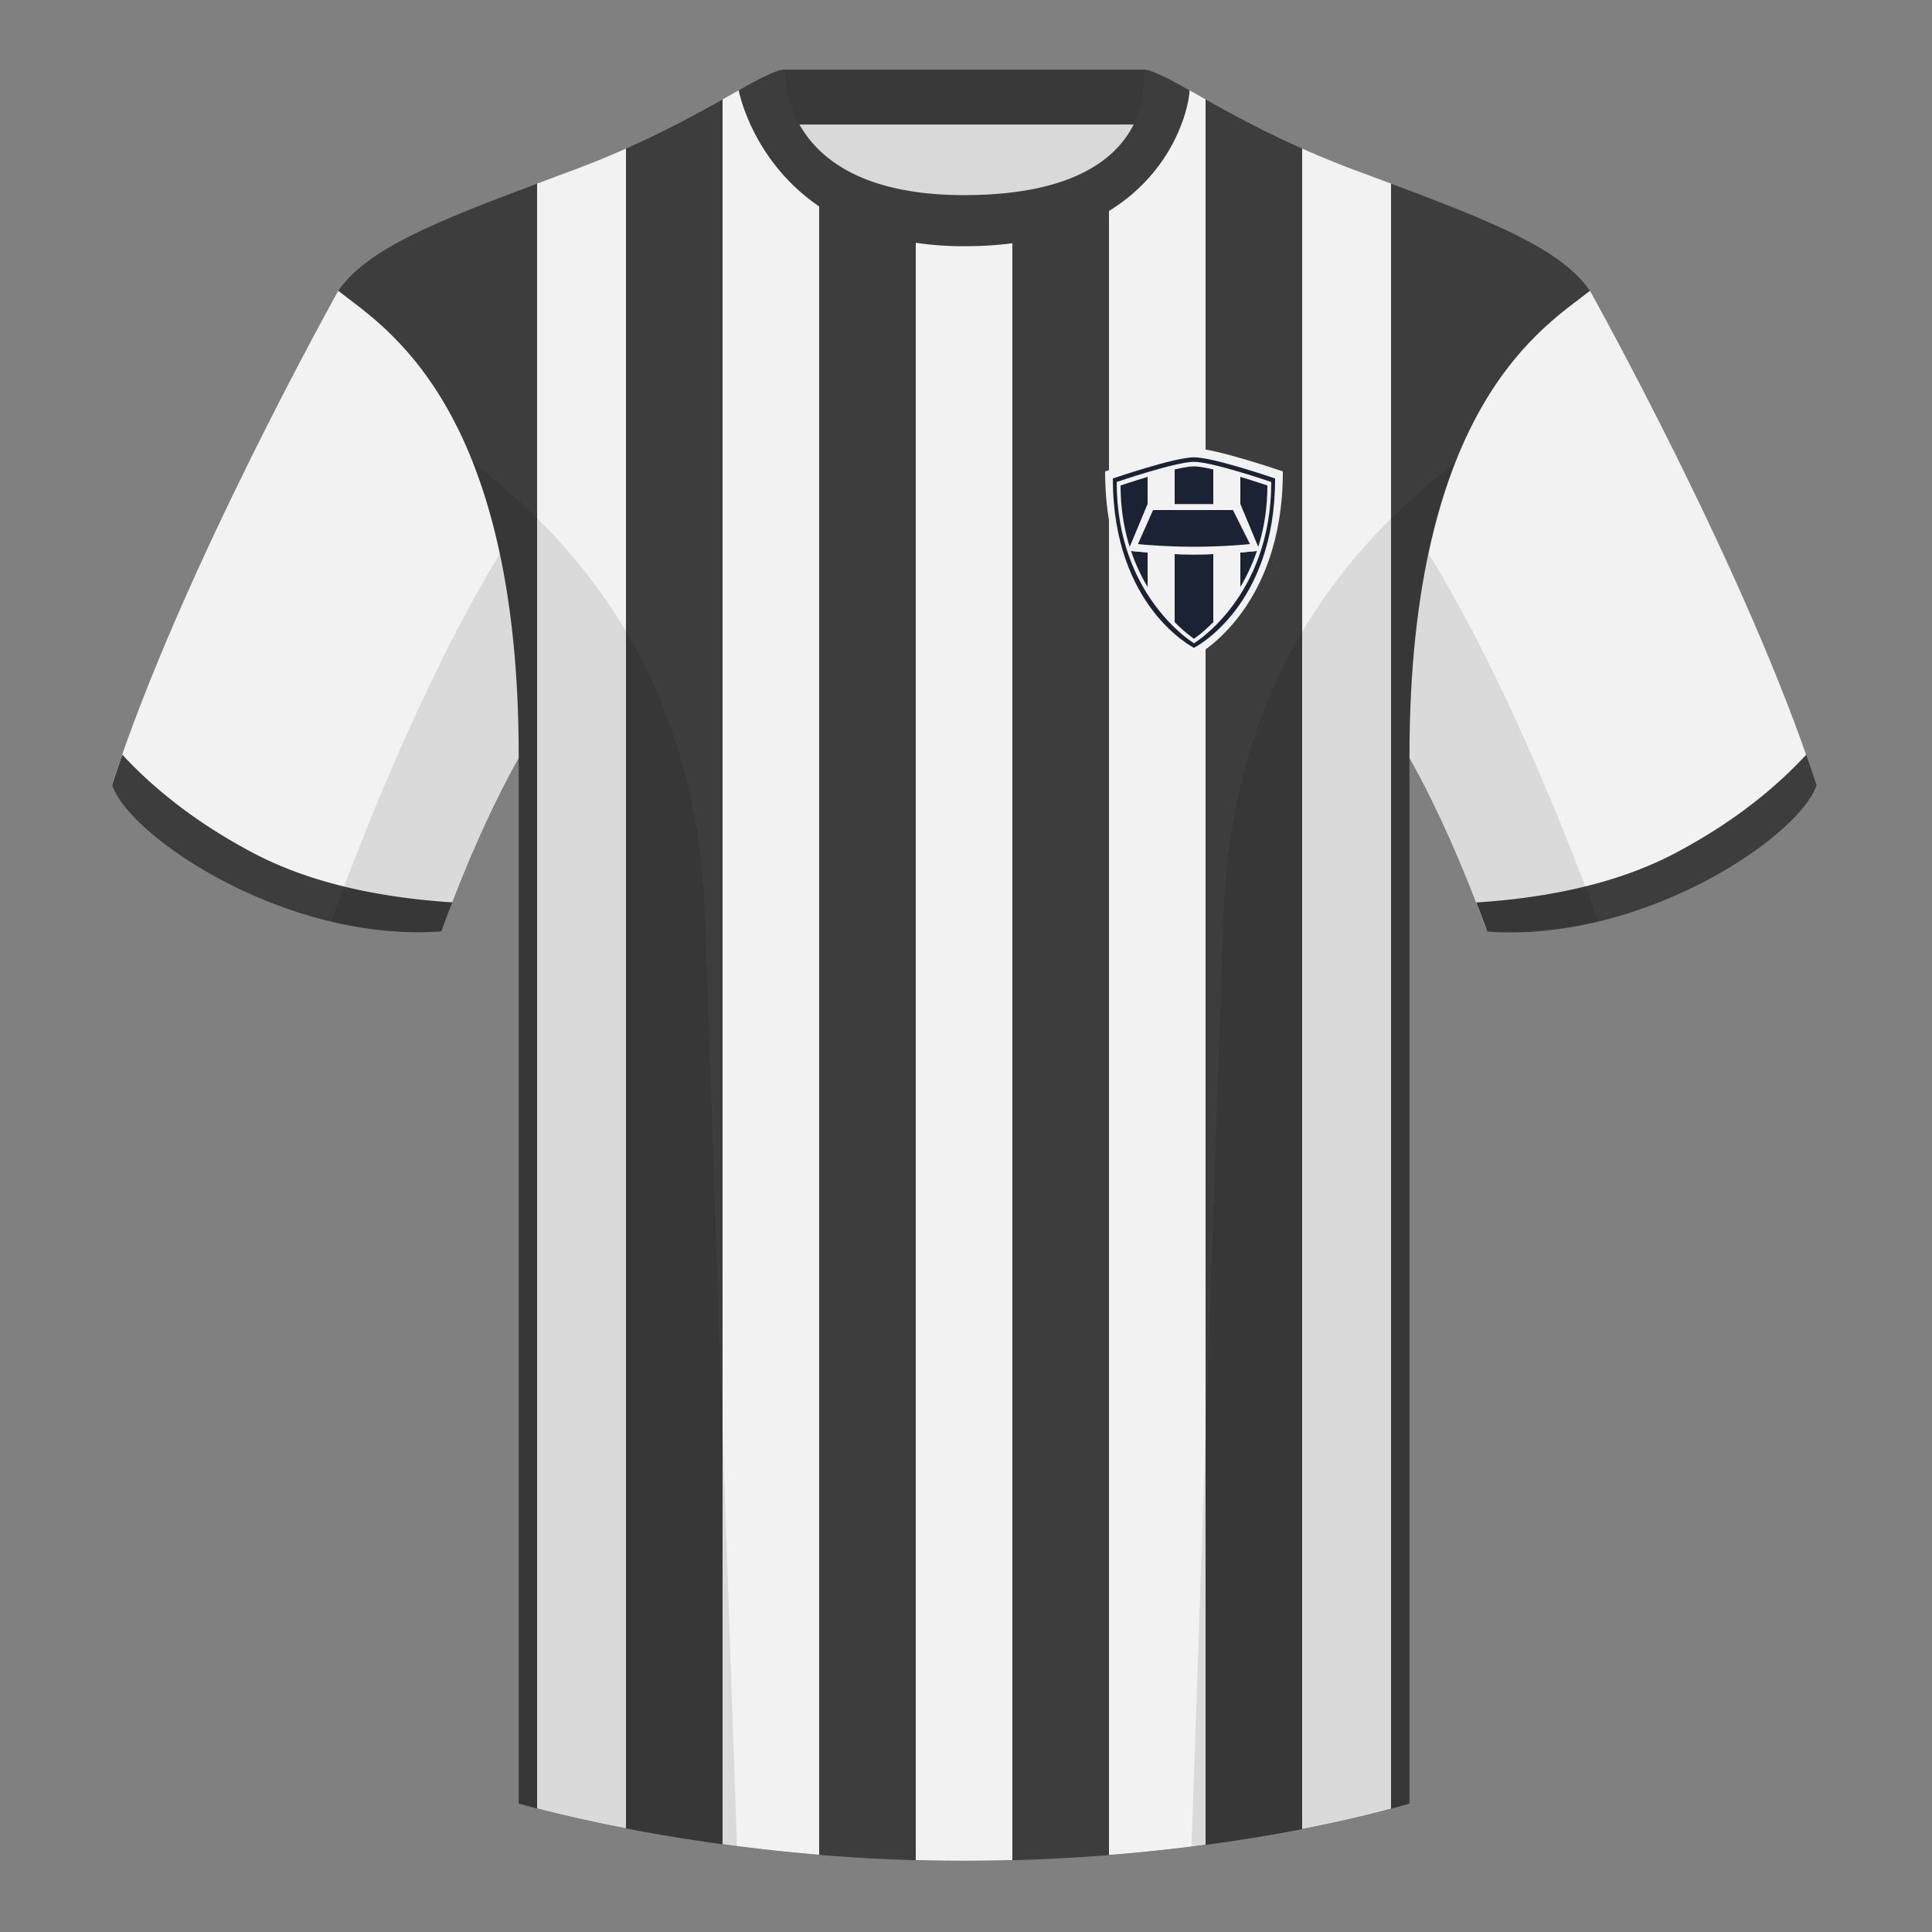 <?xml version="1.0" encoding="UTF-8"?><svg width="500" height="500" viewBox="0 0 500 500" xmlns="http://www.w3.org/2000/svg"><rect x="0" y="0" width="500" height="500" fill="#808080" stroke="none"/><g fill="none" fill-rule="evenodd"><path d="M0 0h500v500H0z"/><path fill="#D9D9D9" d="M203.003 109.223h93.643V21.928h-93.643z"/><path fill="#393939" d="M202.864 32.228h93.459v-14.2h-93.459z"/><path d="M87.547 75.258s-40.763 72.8-58.547 127.77c4.445 13.375 45.208 40.86 85.232 37.885 13.34-36.4 24.46-52 24.46-52s2.963-95.085-51.144-113.655m323.925 0s40.763 72.8 58.547 127.77c-4.445 13.375-45.208 40.86-85.232 37.885-13.34-36.4-24.46-52-24.46-52s-2.963-95.085 51.144-113.655" fill="#F2F2F2"/><path d="M249.511 57.703c-50.082 0-47.798-39.469-48.743-39.14-7.516 2.619-24.133 14.937-52.438 25.495-31.873 11.885-52.626 19.315-60.782 31.2 11.115 8.915 46.694 28.97 46.694 120.345v271.14s49.658 14.855 114.885 14.855c68.929 0 115.648-14.855 115.648-14.855v-271.14c0-91.375 35.58-111.43 46.699-120.345-8.157-11.885-28.91-19.315-60.782-31.2-28.36-10.577-44.982-22.919-52.478-25.511-.927-.318 4.177 39.156-48.703 39.156z" fill="#3D3D3D"/><path d="M162 38.444v434.721c-10.452-2.016-18.352-3.935-23-5.148V47.508c2.996-1.121 6.108-2.278 9.333-3.481A239.851 239.851 0 00162 38.444zm50 6.425v435.143a473.937 473.937 0 01-25-2.741V25.72c6.196-3.478 10.729-6.127 13.771-7.189.585-.202-.068 14.844 11.229 26.338zm50 11.966V481.395a480.243 480.243 0 01-12.87.172c-4.108 0-8.154-.059-12.13-.169V56.736c3.759.604 7.916.937 12.514.937 4.584 0 8.732-.297 12.486-.838v0zm50-31.13v451.717c-7.655 1.022-16.017 1.94-25 2.651V46.086c12.508-11.62 10.623-27.773 11.217-27.571 3.038 1.052 7.574 3.703 13.783 7.19zm48 21.793v420.589c-4.615 1.254-12.455 3.218-23 5.262V38.432a239.794 239.794 0 0013.695 5.596c3.215 1.199 6.317 2.353 9.305 3.47z" fill="#F2F2F2"/><path d="M467.461 195.302c.936 2.667 1.827 5.303 2.667 7.9-4.445 13.375-45.208 40.86-85.232 37.885a426.405 426.405 0 00-2.835-7.52c20.795-1.358 37.993-5.637 51.594-12.837 13.428-7.109 24.697-15.585 33.806-25.428zm-435.807 0c9.103 9.828 20.361 18.291 33.772 25.392 13.611 7.206 30.824 11.486 51.639 12.84a426.42 426.42 0 00-2.834 7.517c-40.025 2.975-80.787-24.51-85.232-37.885.836-2.585 1.723-5.209 2.655-7.864zM307.852 23.345c-5.772-3.24-9.728-5.345-12.008-5.345 0 0 5.882 32.495-46.335 32.495-48.52 0-46.335-32.495-46.335-32.495-2.28 0-6.236 2.105-12.003 5.345 0 0 7.368 40.38 58.403 40.38 51.478 0 58.278-35.895 58.278-40.38z" fill="#3D3D3D"/><path d="M413.584 238.323c-9.288 2.238-19.065 3.316-28.798 2.593-8.198-22.369-15.557-36.883-20.013-44.748v270.577s-21.102 6.71-55.866 11.11c-.182-.02-.363-.04-.544-.06 1.881-54.795 5.722-166.47 8.276-240.705 2.055-59.755 31.085-95.29 60.099-117.44-2.675 6.781-5.071 14.606-6.999 23.667 7.354 11.851 24.436 42.069 43.831 94.964.005.014.01.028.014.041zM190.717 477.795c-34.248-4.401-56.476-11.051-56.476-11.051V196.172c-4.456 7.867-11.814 22.379-20.01 44.743-9.633.716-19.309-.332-28.511-2.524a1.113 1.113 0 01.02-.097c19.377-52.847 36.305-83.066 43.61-94.944-1.929-9.075-4.328-16.912-7.006-23.701 29.014 22.15 58.044 57.685 60.099 117.44 2.554 74.235 6.396 185.91 8.276 240.705h-.002z" fill-opacity=".1" fill="#000"/><g fill-rule="nonzero"><path d="M309 170s-23-11.5-23-48c0 0 17.5-6 23-6s23 6 23 6c0 36.5-23 48-23 48z" fill="#F2F2F2"/><path d="M309 167.652s-21-10.5-21-43.826c0 0 15.978-5.478 21-5.478 5.022 0 21 5.478 21 5.478 0 33.326-21 43.826-21 43.826z" fill="#1B2234"/><path d="M309 166.478s-20-12-20-41.739c0 0 15.217-5.217 20-5.217s20 5.217 20 5.217c0 29.739-20 41.739-20 41.739z" fill="#F2F2F2"/><path d="M297 123.412c-3.834 1.155-7 2.24-7 2.24 0 11.21 3.215 19.907 7 26.262v-28.502zm17 37.593c-2.852 2.897-5 4.299-5 4.299s-2.148-1.402-5-4.299v-39.508c2.041-.479 3.842-.801 5-.801s2.959.322 5 .801v39.508zm7-37.593c3.834 1.155 7 2.24 7 2.24 0 11.21-3.215 19.907-7 26.262v-28.502z" fill="#1B2234"/><path d="M297 130.5h24l5 12s-8 1-17 1-17-1-17-1l5-12z" fill="#F2F2F2"/><path d="M297 130.5h24l5 12s-8 1-17 1-17-1-17-1l5-12z" fill="#F2F2F2"/><path d="M298.412 132h20.676l4.412 8.808s-6.559.692-14.5.692-14.5-.692-14.5-.692L298.412 132z" fill="#1B2234"/></g></g></svg>